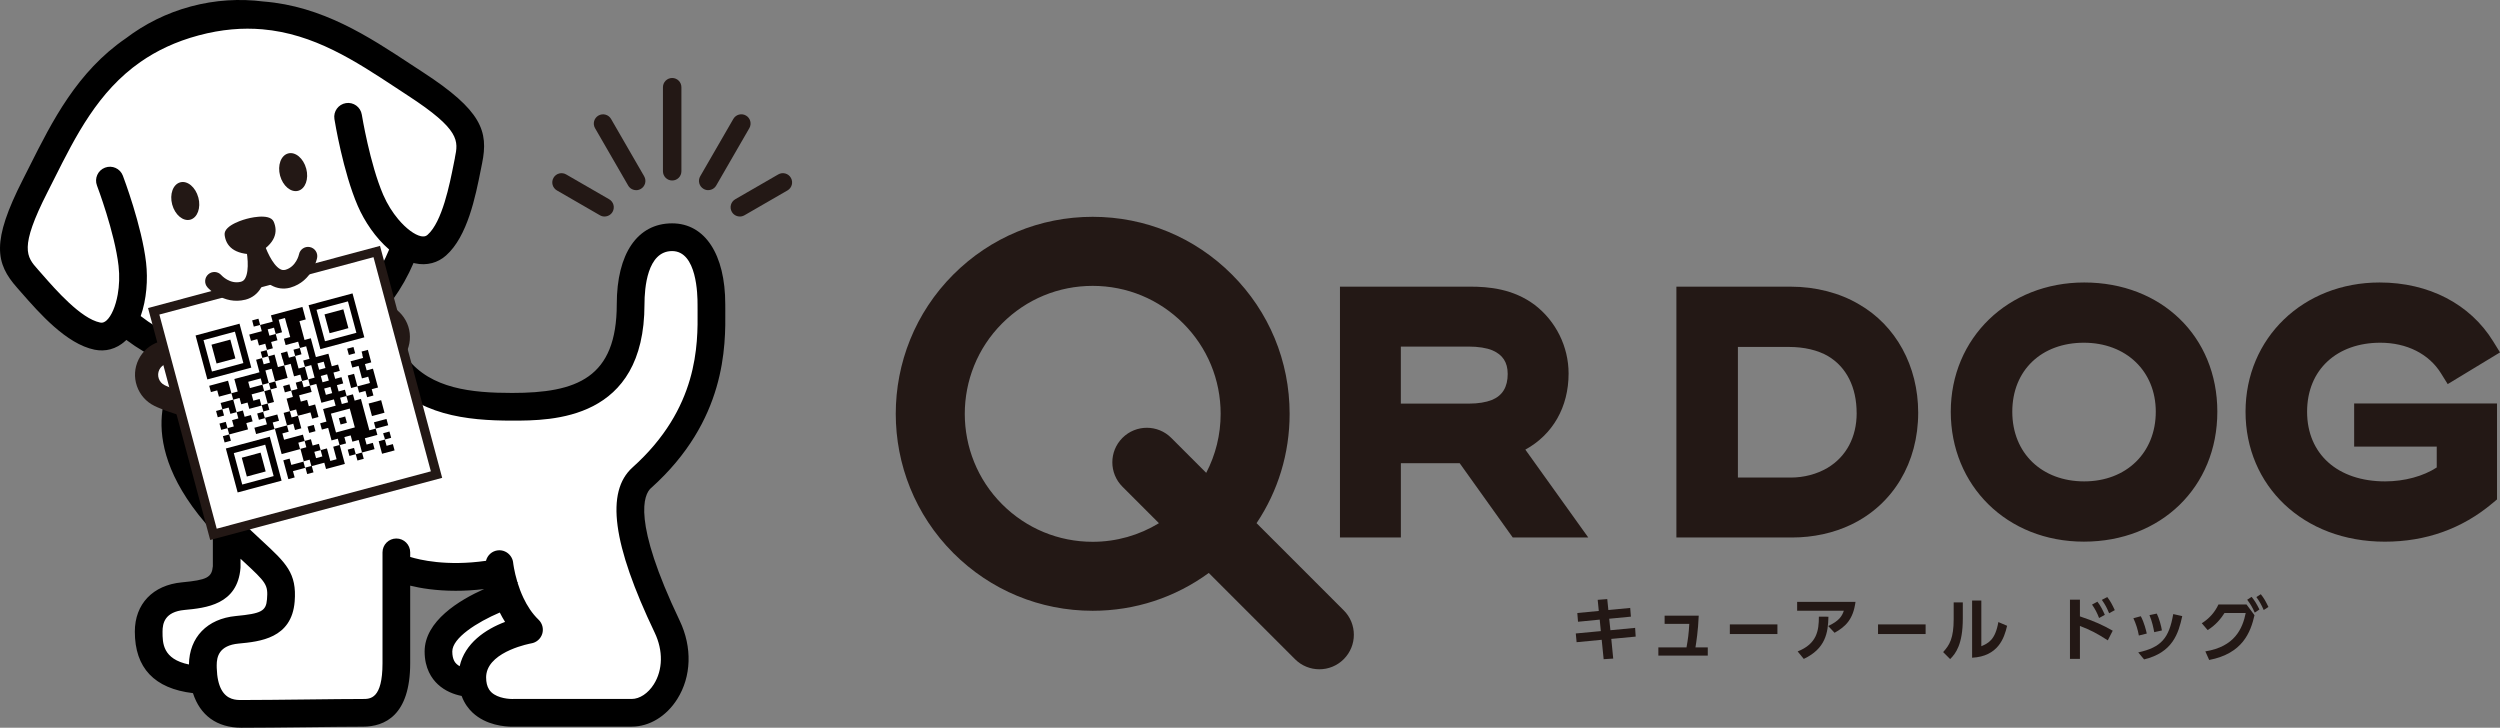 <?xml version="1.0" encoding="UTF-8"?>
<svg id="_レイヤー_2" data-name="レイヤー_2" xmlns="http://www.w3.org/2000/svg" viewBox="0 0 818.01 238.11">
  <rect x="0" y="0" width="818.01" height="238.11" fill="#808080" stroke="none"/>
  <defs>
    <style>
      .cls-1 {
        fill: none;
      }

      .cls-2 {
        fill: #231815;
      }

      .cls-3 {
        fill: #fff;
      }

      .cls-4 {
        fill: #040000;
      }
    </style>
  </defs>
  <g id="_レイヤー_1-2" data-name="レイヤー_1">
    <g>
      <g>
        <path class="cls-2" d="M499.1,147.12c8.96-4.92,14.15-13.9,14.15-24.91,0-8.73-4.12-17.1-11.05-22.42-7.09-5.32-15.08-6-21.25-6h-42.51v82.07h19.93v-24.29h19.25l17.35,24.29h24.71l-20.58-28.74ZM493.33,122.31c0,4.34-1.72,7.15-5.2,8.57-1.97.77-4.53,1.18-7.4,1.18h-22.37v-18.66h22.16c3.16,0,5.87.43,7.8,1.23,3.37,1.44,5,3.95,5,7.67Z"/>
        <g>
          <path class="cls-2" d="M608.22,99.54c-6.25-3.7-14.15-5.74-22.24-5.74h-37.46v82.07h37.88c6.87,0,13.54-1.45,19.28-4.2,13.75-6.58,21.96-20.27,21.96-36.63,0-15.26-7.28-28.55-19.42-35.5ZM607.51,135.15c0,7.86-3.38,14.23-9.49,17.91-3.54,2.09-7.74,3.2-12.15,3.2h-17.22v-42.74h16.69c4.98,0,9.41,1.04,12.78,2.99,6.05,3.58,9.38,10.2,9.38,18.65Z"/>
          <path class="cls-2" d="M681.96,92.43c-24.89,0-43.66,18.18-43.66,42.29s18.32,42.51,43.56,42.51,43.66-17.88,43.66-42.51-18.32-42.29-43.56-42.29ZM705.38,134.72c0,13.42-9.63,22.79-23.42,22.79s-23.53-9.16-23.53-22.79,9.63-22.58,23.42-22.58,23.53,9.28,23.53,22.58Z"/>
          <path class="cls-2" d="M770.29,146.12h27.02v6.84c-4.41,2.87-10.57,4.55-16.9,4.55-15.51,0-25.52-8.95-25.52-22.79s9.85-22.58,23.95-22.58c8.66,0,15.9,3.64,19.85,9.99l2.21,3.55,17.11-10.37-2.24-3.63c-7.55-12.23-21.09-19.25-37.15-19.25-25.01,0-43.87,18.18-43.87,42.3s18.73,42.51,45.56,42.51c13.42,0,25.27-4.22,35.21-12.56l1.51-1.27v-31.4h-46.74v14.11Z"/>
          <path class="cls-2" d="M439.69,199.72l-28.54-28.54c7.04-10.5,10.82-22.85,10.82-35.79,0-17.22-6.71-33.4-18.88-45.57-12.17-12.17-28.36-18.88-45.57-18.88s-33.4,6.71-45.58,18.88c-25.13,25.13-25.13,66.02,0,91.15,12.17,12.17,28.36,18.88,45.58,18.88,13.85,0,27.02-4.35,37.99-12.38l28.21,28.21c2.21,2.21,5.09,3.31,7.98,3.31s5.78-1.1,7.98-3.31c4.41-4.41,4.41-11.56,0-15.97ZM357.53,177.28c-11.19,0-21.7-4.36-29.61-12.26-16.32-16.32-16.32-42.89,0-59.22,7.91-7.91,18.42-12.26,29.61-12.26s21.7,4.36,29.61,12.26c7.91,7.91,12.26,18.42,12.26,29.61,0,6.84-1.65,13.42-4.72,19.31l-11.44-11.44c-4.41-4.41-11.56-4.41-15.97,0-4.41,4.41-4.41,11.56,0,15.97l11.94,11.94c-6.48,3.94-13.91,6.09-21.69,6.09Z"/>
        </g>
      </g>
      <g>
        <path class="cls-2" d="M533.41,198.94l.23,2.83-7.1.68.39,3.76,8.09-.77.18,2.86-7.98.75.63,6.44-3.13.2-.64-6.35-8.21.79-.27-2.86,8.19-.77-.36-3.76-7.1.7-.23-2.86,7.03-.68-.36-3.63,3.13-.25.36,3.58,7.14-.68Z"/>
        <path class="cls-2" d="M558.79,211.84v2.68h-16.17v-2.68h9.21c.5-2.81.73-4.44.91-7.71h-8.07v-2.68h11.16c-.18,4.88-.86,9.09-1.07,10.38h4.04Z"/>
        <path class="cls-2" d="M581.58,204.31v3.15h-15.57v-3.15h15.57Z"/>
        <path class="cls-2" d="M607.13,196.94c-.77,5.76-3.26,8.1-6.85,10.11l-2.09-2.22c3.61-1.66,4.54-3.27,5.12-4.99h-15.28v-2.9h19.09ZM588.2,213.15c6.3-2.49,6.96-6.83,6.94-11.38l3.13.02c-.11,5.26-.95,10.45-8.07,13.81l-2-2.45Z"/>
        <path class="cls-2" d="M630.07,204.31v3.15h-15.57v-3.15h15.57Z"/>
        <path class="cls-2" d="M642.24,202.36c0,8.43-2.31,11.5-4.15,13.29l-2.29-2.29c2.11-2.27,3.45-4.56,3.45-10.75v-5.51h2.99v5.26ZM648.29,211.45c2.27-1,4.56-2,5.58-7.91l2.86,1.22c-.93,4.08-2.97,10-11.45,10.45v-18.71h3.02v14.94Z"/>
        <path class="cls-2" d="M689.68,209.53c-3.54-2.29-5.55-3.33-9.12-4.72v10.77h-3.26v-19.36h3.26v5.46c4.81,1.61,7.51,2.86,10.73,4.69l-1.61,3.15ZM686.28,196.87c1.09,1.38,1.81,2.92,2.43,4.31l-1.88,1.04c-.68-1.77-1.27-2.88-2.31-4.4l1.77-.95ZM689.5,195.35c.97,1.25,1.63,2.47,2.47,4.29l-1.86,1.02c-.77-1.88-1.27-2.79-2.38-4.38l1.77-.93Z"/>
        <path class="cls-2" d="M699.84,207.94c-.34-1.95-.93-3.81-1.79-5.65l2.43-.66c1.13,2.13,1.72,4.62,1.95,5.67l-2.58.64ZM699.64,213.47c7.57-1.66,10.07-4.67,11.45-12.54l2.95.66c-1.22,5.65-3.13,11.93-12.49,14.17l-1.91-2.29ZM704.87,206.85c-.27-1.43-.66-3.42-1.56-5.58l2.4-.5c.82,1.68,1.43,4.01,1.68,5.51l-2.52.57Z"/>
        <path class="cls-2" d="M721.61,213.13c9.57-1.54,12.15-7.39,13.2-12.56h-6.94c-1.11,1.75-2.77,3.88-5.51,5.6l-1.93-2.24c2.4-1.5,4.26-3.56,5.46-6.14h9.18l2.61,3.51c-1.29,5.65-3.9,12.54-14.83,14.65l-1.25-2.81ZM736.74,195.29c1.11,1.38,1.66,2.36,2.56,4.13l-1.54,1.04c-.77-1.75-1.36-2.74-2.47-4.22l1.45-.95ZM739.75,194.43c1.09,1.38,1.59,2.31,2.49,4.17l-1.54,1c-.79-1.75-1.25-2.63-2.4-4.24l1.45-.93Z"/>
      </g>
      <g>
        <path class="cls-3" d="M135.09,28.7l-4.02-2.63c-13.43-8.84-27.32-17.97-44.95-19.49-7.19-.62-14.35.06-21.89,2.08-7.53,2.02-14.07,5.01-19.99,9.14-14.51,10.13-21.97,24.99-29.18,39.35l-1.4,2.77c-.26.51-.51,1.02-.77,1.52-9.32,18.3-7.99,22.82-2.72,28.75.44.49.9,1.02,1.4,1.59,6.45,7.37,13.9,15.34,20.58,16.7,1.42.29,2.76.03,3.99-.79.18-.12.48-.32.81-.63,2.11-1.93,3.78-5.66,4.58-10.24.58-3.28.68-6.8.28-10.2-1.31-11.34-7.18-26.84-7.24-27-.3-.78.1-1.65.87-1.95.81-.31,1.65.08,1.95.88.25.65,6.07,15.99,7.42,27.72.63,5.49.03,11.52-1.6,16.12l-.73,2.06,1.72,1.34c13.95,10.85,31.71,14.46,48.71,9.91,17-4.56,30.57-16.56,37.23-32.93l.82-2.02-1.66-1.42c-3.72-3.17-7.25-8.09-9.45-13.16-4.69-10.84-7.33-27.04-7.44-27.72-.13-.82.42-1.6,1.25-1.73.82-.13,1.6.43,1.73,1.25.03.16,2.69,16.53,7.23,27,1.36,3.13,3.21,6.14,5.35,8.69,2.98,3.56,6.29,5.96,9.09,6.57.41.09.75.12,1.02.14,1.47.1,2.76-.34,3.85-1.31,5.1-4.52,7.56-15.15,9.47-24.76.15-.73.28-1.43.41-2.07,1.59-7.77.49-12.35-16.73-23.54Z"/>
        <g>
          <path class="cls-2" d="M219.94,59.06c-1.67,0-3.02-1.35-3.02-3.02v-27.5c0-1.67,1.35-3.02,3.02-3.02s3.02,1.35,3.02,3.02v27.5c0,1.67-1.35,3.02-3.02,3.02Z"/>
          <path class="cls-2" d="M208.16,62.22c-1.05,0-2.06-.54-2.62-1.51l-10.84-18.77c-.83-1.45-.34-3.29,1.11-4.13,1.45-.83,3.29-.34,4.13,1.11l10.84,18.77c.83,1.45.34,3.29-1.11,4.13-.48.27-1,.41-1.51.41Z"/>
          <path class="cls-2" d="M231.73,62.22c-.51,0-1.03-.13-1.51-.41-1.45-.83-1.94-2.68-1.11-4.13l10.84-18.77c.84-1.45,2.68-1.94,4.13-1.11,1.45.83,1.94,2.68,1.11,4.13l-10.84,18.77c-.56.97-1.58,1.51-2.62,1.51Z"/>
          <path class="cls-2" d="M242.08,70.84c-1.05,0-2.06-.54-2.62-1.51-.83-1.45-.34-3.29,1.11-4.13l14.08-8.13c1.45-.84,3.3-.34,4.13,1.11.83,1.45.34,3.29-1.11,4.13l-14.08,8.13c-.48.27-1,.41-1.51.41Z"/>
          <path class="cls-2" d="M197.81,70.85c-.51,0-1.03-.13-1.51-.41l-14.08-8.13c-1.45-.84-1.94-2.68-1.11-4.13.84-1.45,2.68-1.94,4.13-1.11l14.08,8.13c1.45.84,1.94,2.68,1.11,4.13-.56.97-1.58,1.51-2.62,1.51Z"/>
        </g>
        <path d="M138.38,23.63c-1.32-.86-2.65-1.73-3.99-2.61C120.6,11.94,105.47,2,86.18.49c-7.72-.98-15.74-.52-23.7,1.61-7.96,2.13-15.14,5.75-21.33,10.46-15.95,10.95-24.08,27.13-31.49,41.88-.72,1.43-1.43,2.86-2.15,4.26-10.41,20.44-8.99,27.47-1.86,35.51.43.48.89,1.01,1.37,1.56,5.85,6.67,14.68,16.76,23.91,18.65,1.77.36,3.52.31,5.17-.13,1.78-.48,3.45-1.4,4.92-2.75.11-.1.21-.21.31-.32,14.68,11.02,34.08,15.45,53.14,10.34,19.06-5.11,33.65-18.65,40.85-35.53.14.04.28.09.43.12,1.95.43,3.86.4,5.64-.08,1.66-.44,3.2-1.27,4.55-2.47,7.05-6.25,9.66-19.4,11.39-28.11.14-.72.28-1.4.41-2.04,2.15-10.52-.13-17.32-19.36-29.82ZM148.86,51.63c-.13.65-.27,1.35-.42,2.09-1.31,6.59-3.74,18.86-8.51,23.09-.42.38-.89.6-1.64.55-.18-.01-.36-.03-.57-.07-2.06-.46-4.83-2.47-7.43-5.57-1.82-2.17-3.55-4.87-4.89-7.95-4.37-10.09-6.99-26.12-7.02-26.28-.4-2.47-2.73-4.15-5.2-3.75-2.47.4-4.15,2.72-3.76,5.2.11.7,2.82,17.3,7.65,28.44,2.2,5.08,5.85,10.5,10.26,14.26-6.02,14.79-18.64,26.71-35.22,31.15-16.58,4.44-33.47.43-46.07-9.37,1.94-5.47,2.39-11.98,1.76-17.48-1.39-12.06-7.35-27.79-7.6-28.46-.89-2.34-3.5-3.52-5.85-2.62-2.34.89-3.51,3.51-2.62,5.85.06.15,5.81,15.34,7.06,26.27.38,3.34.23,6.54-.26,9.33-.7,3.97-2.09,7.11-3.65,8.53-.16.15-.31.25-.46.35-.62.42-1.14.46-1.69.34-6.25-1.28-14.49-10.68-18.91-15.74-.5-.57-.97-1.1-1.41-1.6-3.74-4.21-6.2-7,3.16-25.38.36-.71.73-1.44,1.09-2.16.36-.72.72-1.42,1.08-2.14,7.08-14.1,14.34-28.55,28.21-38.23,5.28-3.68,11.5-6.68,19.05-8.7,7.54-2.02,14.43-2.54,20.84-1.99,16.85,1.45,30.37,10.33,43.55,19,.68.44,1.34.88,2.01,1.32.67.44,1.35.89,2.02,1.33,17.29,11.24,16.55,14.88,15.42,20.4Z"/>
        <path class="cls-2" d="M64.9,64.62c.9,3.38-.28,6.62-2.64,7.26-2.36.63-5.01-1.59-5.92-4.96s.28-6.62,2.64-7.26,5.01,1.59,5.91,4.96"/>
        <path class="cls-2" d="M100.2,55.17c.9,3.38-.28,6.62-2.64,7.26-2.36.63-5.01-1.59-5.92-4.96-.9-3.37.28-6.62,2.64-7.26s5.01,1.59,5.91,4.96"/>
        <path class="cls-2" d="M89.57,72.56c-1.33-3.11-8.87-.96-8.87-.96h0s-7.6,1.91-7.2,5.27c.41,3.41,2.82,6.57,10.31,6.34h0c6.6-3.55,7.11-7.48,5.76-10.65Z"/>
        <g>
          <path class="cls-3" d="M81.3,181.78l-5.11-4.73v8.4c0,.05,0,.11,0,.16-.74,9.25-7.72,10.66-16.07,11.46-4.31.41-9.45,2.41-9.45,9.6,0,3.86,0,11.03,10.67,13.23l2.99.62.04-3.05c.09-7.62,4.98-12.63,13.09-13.4,7.6-.73,11.93-1.44,12.44-7.77.49-6.12-1.07-7.57-8.58-14.51Z"/>
          <path class="cls-3" d="M167.39,202.16c-.56-.89-1.09-1.83-1.61-2.87l-1.07-2.11-2.17.93c-5.13,2.19-17.06,8.05-17.06,15.08,0,2.56.75,4.56,2.24,5.94.42.39.9.73,1.46,1.05l2.95,1.65.74-3.3c1.64-7.3,9.03-11.08,13.28-12.68l2.89-1.09-1.64-2.61Z"/>
        </g>
        <path class="cls-3" d="M208.66,154.82c22.4-20.08,22.21-41.66,22.11-53.25v-.13c0-.67-.01-1.3-.01-1.89,0-4.67-.78-19.9-10.84-19.9-7.35,0-11.56,7.25-11.56,19.9,0,35.58-27.56,35.58-40.8,35.58-14.19,0-29.97-1.65-39.43-13.81l-1.41-2.32-2.11,1.17c-12.16,6.71-24.89,10.12-37.84,10.12-7.43,0-14.83-1.12-21.99-3.32l-1.95-.6-.99,1.79c-2.54,4.57-8.75,21.44,17.85,46.61,1.55,1.47,2.94,2.75,4.19,3.91l.17.15c7.65,7.07,10.51,9.71,9.86,17.78-.74,9.25-7.72,10.66-16.07,11.46-4.31.41-9.45,2.41-9.45,9.6,0,.32,0,.64.01.94.09,3.34.65,5.97,1.73,8.04,2.55,4.92,7.12,4.92,8.84,4.92,5.55,0,13.63-.09,21.44-.18,6.87-.08,13.97-.15,18.34-.15s8.92-1.69,8.92-14.23v-36.27c0-1.11.9-2.01,2.02-2.01s2.02.9,2.02,2.01v3.36l1.77.55c3.36,1.04,12.6,3.27,25.91,1.36l1.68-.24.41-1.65c.2-.83.9-1.44,1.74-1.53.71-.07,1.39.24,1.82.83.22.31.36.64.39.98,0,.02.2,1.88.87,4.57l-.07.02.95,3.11h.01c.53,1.64,1.15,3.19,1.83,4.64,1.51,3.18,3.35,5.83,5.49,7.88.55.53.76,1.32.53,2.05-.23.73-.84,1.27-1.62,1.39-.15.02-15.07,2.61-16.71,11.95-.1.58-.15,1.12-.15,1.64,0,2.15.45,3.89,1.36,5.33.33.52.72.99,1.16,1.41,2.71,2.55,7.23,2.98,9.23,2.85h38.4c3.45,0,7.03-2.29,9.35-5.97,3.44-5.46,3.6-12.69.43-19.33-13.08-27.4-15.64-44.12-7.83-51.12Z"/>
        <g>
          <g>
            <path class="cls-1" d="M77.2,201.55c8.34-.79,9.86-1.61,10.17-5.46.38-4.79-.18-5.44-7.78-12.46-.29-.26-.58-.54-.88-.82v2.64c0,.12,0,.24-.01.36-.97,12.11-11.42,13.11-18.34,13.76-6.42.61-7.17,4.34-7.17,7.09,0,3.71,0,8.98,8.66,10.76.1-8.91,5.97-14.99,15.37-15.88Z"/>
            <g>
              <path class="cls-1" d="M165.26,203.5c-.64-1.01-1.21-2.04-1.73-3.07-7.44,3.18-15.54,8.31-15.54,12.76,0,2.76,1.08,3.77,1.43,4.1.29.27.62.5.98.7,1.68-7.49,8.41-12.06,14.85-14.48Z"/>
              <path d="M213.03,159.69c24.6-22.06,24.39-46.46,24.29-58.19,0-.7-.01-1.35-.01-1.97,0-16.31-6.66-26.45-17.39-26.45-11.34,0-18.11,9.89-18.11,26.45,0,24.18-13.11,29.04-34.25,29.04-13.24,0-26.56-1.37-34.3-11.33-1.54-1.98-4.39-2.33-6.36-.8-1.98,1.54-2.33,4.39-.8,6.36,10.16,13.07,26.66,14.83,41.46,14.83,12.96,0,43.32,0,43.32-38.1,0-5.23.88-17.38,9.04-17.38s8.32,14.48,8.32,17.38c0,.64,0,1.32.01,2.04.1,11.2.28,32.03-21.27,51.36-8.88,7.96-6.58,25.14,7.24,54.08,2.8,5.86,2.69,12.18-.29,16.9-1.86,2.95-4.63,4.79-7.22,4.79h-38.25c-.09,0-.21,0-.3,0-1.32.08-5.22-.16-7.36-2.17-.29-.28-.55-.59-.77-.93-.65-1.02-.97-2.33-.97-3.98,0-.42.05-.82.11-1.2,1.31-7.48,14.51-9.88,14.64-9.9,1.7-.27,3.09-1.48,3.61-3.12.51-1.64.05-3.43-1.19-4.62-2.15-2.06-3.76-4.6-4.96-7.14-.81-1.71-1.44-3.42-1.92-4.98.07-.02.13-.05.2-.07-.09-.06-.18-.12-.27-.17-1.06-3.54-1.37-6.24-1.37-6.29-.08-.83-.4-1.58-.86-2.21-.92-1.25-2.44-2.01-4.1-1.85-1.96.2-3.48,1.62-3.93,3.43-12.91,1.85-21.81-.34-24.8-1.27v-1.5c0-2.5-2.03-4.53-4.53-4.53s-4.53,2.03-4.53,4.53v36.27c0,11.71-4.01,11.71-6.41,11.71-4.31,0-11.14.07-18.36.16-7.82.09-15.91.18-21.42.18-1.64,0-4.76,0-6.6-3.56-.8-1.55-1.36-3.76-1.45-6.95,0-.28-.01-.57-.01-.87,0-2.75.74-6.48,7.17-7.09,6.92-.66,17.37-1.65,18.34-13.77.74-9.29-2.83-12.6-10.66-19.84-1.28-1.18-2.72-2.51-4.33-4.04-28.65-27.11-17.45-43.56-16.9-44.33,1.48-1.99,1.1-4.8-.88-6.31-1.99-1.52-4.83-1.14-6.36.85-.67.88-15.26,20.76,12.36,50.77v11.35c-.34,3.71-1.94,4.51-10.15,5.29-9.48.9-15.38,7.08-15.38,16.12,0,11.88,6.39,18.63,19.02,20.13,2.35,7.28,7.83,11.31,15.83,11.31,5.56,0,13.67-.09,21.52-.18,7.2-.08,14-.16,18.26-.16,7.06,0,15.47-3.6,15.47-20.78v-25.36c3.34.82,8.39,1.68,14.88,1.68,2.84,0,5.95-.16,9.31-.57-8.1,3.62-19.47,10.47-19.47,20.44,0,5.55,2.35,8.9,4.32,10.73,2.4,2.24,5.31,3.31,7.79,3.81.93,2.51,2.33,4.29,3.6,5.47,4.43,4.13,10.52,4.59,13.04,4.59.39,0,.7-.01.9-.02h38.12c5.76,0,11.33-3.37,14.89-9.02,4.65-7.37,4.95-16.96.8-25.65-15.63-32.76-11.76-41.28-9.37-43.42ZM61.84,217.43c-8.65-1.78-8.66-7.05-8.66-10.76,0-2.75.74-6.48,7.17-7.09,6.92-.66,17.38-1.66,18.34-13.76,0-.12.01-.24.01-.36v-2.64c.3.28.6.55.88.82,7.6,7.02,8.16,7.67,7.78,12.46-.31,3.85-1.83,4.67-10.17,5.46-9.4.89-15.26,6.97-15.37,15.88ZM150.4,217.98c-.35-.2-.69-.43-.98-.7-.36-.33-1.43-1.34-1.43-4.1,0-4.45,8.1-9.58,15.54-12.76.52,1.03,1.09,2.06,1.73,3.07-6.44,2.43-13.17,7-14.85,14.48Z"/>
            </g>
          </g>
          <path class="cls-2" d="M93.02,144.44h0c-1.55-1.55-3.45-2.62-5.53-3.15v-10.86h-6.05v10.86c-2.07.53-3.97,1.6-5.53,3.15-2.28,2.28-3.54,5.32-3.54,8.55s1.26,6.27,3.54,8.55c2.28,2.28,5.32,3.54,8.55,3.54s6.27-1.26,8.55-3.54c4.71-4.71,4.71-12.38,0-17.1ZM88.75,157.26c-1.14,1.14-2.66,1.77-4.27,1.77s-3.13-.63-4.27-1.77c-1.14-1.14-1.77-2.66-1.77-4.27s.63-3.13,1.77-4.27c1.14-1.14,2.66-1.77,4.27-1.77s3.13.63,4.27,1.77c2.36,2.36,2.36,6.19,0,8.55Z"/>
        </g>
        <path class="cls-3" d="M84.95,134.62c-18.51,1.57-31.84-4.75-32.75-5.2-3.75-1.84-5.3-6.36-3.46-10.11,1.84-3.75,6.36-5.3,10.11-3.46,1.18.58,29.22,13.85,59.07-11.33,3.19-2.69,7.96-2.29,10.65.9,2.69,3.19,2.29,7.96-.9,10.65-15.11,12.75-30.12,17.48-42.71,18.56Z"/>
        <path class="cls-2" d="M85.27,138.39c-19.35,1.65-33.22-4.83-34.74-5.58-2.72-1.33-4.75-3.64-5.74-6.51-.98-2.86-.79-5.94.55-8.66,1.33-2.72,3.64-4.75,6.51-5.74,2.86-.98,5.94-.79,8.66.55,1.09.53,26.97,12.79,54.98-10.83,2.31-1.95,5.25-2.89,8.27-2.63,3.02.26,5.75,1.67,7.7,3.99,1.95,2.31,2.89,5.25,2.63,8.27-.26,3.02-1.67,5.75-3.99,7.7-13.67,11.53-28.75,18.07-44.83,19.43ZM55.21,118.87c-.31.03-.61.09-.91.19-.95.33-1.72,1.01-2.17,1.91-.44.91-.51,1.93-.18,2.89.33.95,1.01,1.73,1.91,2.17.53.26,13.15,6.33,30.77,4.83,14.49-1.23,28.15-7.18,40.6-17.68.77-.65,1.24-1.56,1.33-2.57.09-1.01-.23-1.98-.88-2.76-.65-.77-1.56-1.24-2.57-1.33-1.01-.08-1.98.23-2.76.88-31.73,26.76-61.9,12.46-63.17,11.84-.62-.3-1.3-.43-1.98-.37Z"/>
        <g>
          <g>
            <path class="cls-3" d="M50.29,101.86l72.99-19.56,19.56,72.99-72.99,19.56-19.56-72.99Z"/>
            <path class="cls-2" d="M68.78,176.69l-20.34-75.9,75.9-20.34,20.34,75.9-75.9,20.34ZM52.14,102.92l18.77,70.07,70.07-18.77-18.77-70.07-70.07,18.77Z"/>
          </g>
          <g>
            <path class="cls-4" d="M65.92,116.96l1.93,7.19,7.19-1.93,7.19-1.93-1.93-7.19-1.93-7.19-7.19,1.93-7.19,1.93,1.93,7.19ZM78.25,113.66l1.38,5.14-5.14,1.38-5.14,1.38-1.38-5.14-1.38-5.14,5.14-1.38,5.14-1.38,1.38,5.14Z"/>
            <path class="cls-4" d="M70.03,115.86l.83,3.08,3.08-.83,3.08-.83-.83-3.08-.83-3.08-3.08.83-3.08.83.83,3.08Z"/>
            <path class="cls-4" d="M82.76,105.84l.28,1.03,1.03-.28,1.03-.28.28,1.03.28,1.03-2.05.55-2.05.55.28,1.03.28,1.03,1.03-.28,1.03-.28.28,1.03.28,1.03,1.03-.28,1.03-.28.28,1.03.28,1.03-1.03.28-1.03.28.28,1.03.28,1.03-1.03.28-1.03.28.55,2.05.55,2.05-4.11,1.1-4.11,1.1.55,2.05.55,2.05-1.03.28-1.03.28-.55-2.05-.55-2.05-3.08.83-3.08.83.28,1.03.28,1.03,1.03-.28,1.03-.28.28,1.03.28,1.03,2.05-.55,2.05-.55.28,1.03.28,1.03-2.05.55-2.05.55.28,1.03.28,1.03-1.03.28-1.03.28.28,1.03.28,1.03,1.03-.28,1.03-.28-.28-1.03-.28-1.03,1.03-.28,1.03-.28.28,1.03.28,1.03,1.03-.28,1.03-.28.28,1.03.28,1.03-1.03.28-1.03.28.28,1.03.28,1.03-1.03.28-1.03.28-.28-1.03-.28-1.03-1.03.28-1.03.28.28,1.03.28,1.03,1.03-.28,1.03-.28.28,1.03.28,1.03-1.03.28-1.03.28.28,1.03.28,1.03,1.03-.28,1.03-.28-.28-1.03-.28-1.03,3.08-.83,3.08-.83-.28-1.03-.28-1.03,1.03-.28,1.03-.28-.28-1.03-.28-1.03-1.03.28-1.03.28-.28-1.03-.28-1.03-1.03.28-1.03.28-.55-2.05-.55-2.05,1.03-.28,1.03-.28.28,1.03.28,1.03,1.03-.28,1.03-.28.28,1.03.28,1.03,2.05-.55,2.05-.55.28,1.03.28,1.03-1.03.28-1.03.28.28,1.03.28,1.03,1.03-.28,1.03-.28.28,1.03.28,1.03-2.05.55-2.05.55.28,1.03.28,1.03,3.08-.83,3.08-.83,1.1,4.11,1.1,4.11,3.08-.83,3.08-.83.55,2.05.55,2.05-2.05.55-2.05.55-.28-1.03-.28-1.03-1.03.28-1.03.28.83,3.08.83,3.08,1.03-.28,1.03-.28-.28-1.03-.28-1.03,2.05-.55,2.05-.55.28,1.03.28,1.03,1.03-.28,1.03-.28-.28-1.03-.28-1.03,2.05-.55,2.05-.55.28,1.03.28,1.03,3.08-.83,3.08-.83-.83-3.08-.83-3.08,1.03-.28,1.03-.28-.28-1.03-.28-1.03,1.03-.28,1.03-.28.28,1.03.28,1.03,1.03-.28,1.03-.28.55,2.05.55,2.05-1.03.28-1.03.28-.28-1.03-.28-1.03-1.03.28-1.03.28.28,1.03.28,1.03,1.03-.28,1.03-.28.28,1.03.28,1.03,1.03-.28,1.03-.28-.28-1.03-.28-1.03,2.05-.55,2.05-.55-.28-1.03-.28-1.03-1.03.28-1.03.28-.28-1.03-.28-1.03,2.05-.55,2.05-.55-.28-1.03-.28-1.03,2.05-.55,2.05-.55-.28-1.03-.28-1.03-2.05.55-2.05.55.28,1.03.28,1.03-1.03.28-1.03.28-1.38-5.14-1.38-5.14-1.03.28-1.03.28-.28-1.03-.28-1.03-1.03.28-1.03.28-.28-1.03-.28-1.03-1.03.28-1.03.28-.28-1.03-.28-1.03,1.03-.28,1.03-.28-.28-1.03-.28-1.03-1.03.28-1.03.28-.28-1.03-.28-1.03,1.03-.28,1.03-.28-.28-1.03-.28-1.03-1.03.28-1.03.28-.55-2.05-.55-2.05-2.05.55-2.05.55-.83-3.08-.83-3.08-1.03.28-1.03.28-.83-3.08-.83-3.08,1.03-.28,1.03-.28-.55-2.05-.55-2.05-5.14,1.38-5.14,1.38.28,1.03.28,1.03-2.05.55-2.05.55-.28-1.03-.28-1.03-1.03.28-1.03.28.28,1.03ZM94.13,107.2l.83,3.08-1.03.28-1.03.28.28,1.03.28,1.03,2.05-.55,2.05-.55.28,1.03.28,1.03,1.03-.28,1.03-.28.55,2.05.55,2.05-1.03.28-1.03.28.28,1.03.28,1.03,1.03-.28,1.03-.28.55,2.05.55,2.05-1.03.28-1.03.28.28,1.03.28,1.03,1.03-.28,1.03-.28.83,3.08.83,3.08,2.05-.55,2.05-.55.28,1.03.28,1.03-2.05.55-2.05.55.55,2.05.55,2.05-1.03.28-1.03.28.28,1.03.28,1.03,1.03-.28,1.03-.28.55,2.05.55,2.05,1.03-.28,1.03-.28.28,1.03.28,1.03-1.03.28-1.03.28.55,2.05.55,2.05-1.03.28-1.03.28-.55-2.05-.55-2.05-1.03.28-1.03.28.28,1.03.28,1.03-1.03.28-1.03.28-.28-1.03-.28-1.03,1.03-.28,1.03-.28-.28-1.03-.28-1.03-1.03.28-1.03.28-.28-1.03-.28-1.03-1.03.28-1.03.28.28,1.03.28,1.03-1.03.28-1.03.28-.28-1.03-.28-1.03,1.03-.28,1.03-.28-.28-1.03-.28-1.03-3.08.83-3.08.83-.28-1.03-.28-1.03,1.03-.28,1.03-.28-.28-1.03-.28-1.03-2.05.55-2.05.55-.28-1.03-.28-1.03,1.03-.28,1.03-.28-.28-1.03-.28-1.03-2.05.55-2.05.55-.28-1.03-.28-1.03,1.03-.28,1.03-.28-.28-1.03-.28-1.03-1.03.28-1.03.28-.28-1.03-.28-1.03-1.03.28-1.03.28-.28-1.03-.28-1.03,2.05-.55,2.05-.55-.28-1.03-.28-1.03-2.05.55-2.05.55-.28-1.03-.28-1.03,2.05-.55,2.05-.55.28,1.03.28,1.03,1.03-.28,1.03-.28-.55-2.05-.55-2.05,1.03-.28,1.03-.28.55,2.05.55,2.05,2.05-.55,2.05-.55-.55-2.05-.55-2.05-1.03.28-1.03.28-.55-2.05-.55-2.05-1.03.28-1.03.28.28,1.03.28,1.03-1.03.28-1.03.28-.28-1.03-.28-1.03,1.03-.28,1.03-.28-.28-1.03-.28-1.03,1.03-.28,1.03-.28-.28-1.03-.28-1.03,1.03-.28,1.03-.28-.28-1.03-.28-1.03-1.03.28-1.03.28-.28-1.03-.28-1.03,1.03-.28,1.03-.28.28,1.03.28,1.03,1.03-.28,1.03-.28-.55-2.05-.55-2.05,1.03-.28,1.03-.28.83,3.08ZM106.21,119.38l.28,1.03-1.03.28-1.03.28-.28-1.03-.28-1.03,1.03-.28,1.03-.28.28,1.03ZM107.31,123.49l.28,1.03-1.03.28-1.03.28-.28-1.03-.28-1.03,1.03-.28,1.03-.28.28,1.03ZM108.41,127.6l.28,1.03-1.03.28-1.03.28-.28-1.03-.28-1.03,1.03-.28,1.03-.28.28,1.03ZM113.62,130.61l.28,1.03-1.03.28-1.03.28-.28-1.03-.28-1.03,1.03-.28,1.03-.28.28,1.03ZM115.27,136.77l.83,3.08-3.08.83-3.08.83-.83-3.08-.83-3.08,3.08-.83,3.08-.83.83,3.08ZM101.59,151.44l.28,1.03-1.03.28-1.03.28-.28-1.03-.28-1.03,1.03-.28,1.03-.28.28,1.03Z"/>
            <path class="cls-4" d="M92.5,117.55l.55,2.05,1.03-.28,1.03-.28.55,2.05.55,2.05,1.03-.28,1.03-.28.28,1.03.28,1.03-1.03.28-1.03.28.28,1.03.28,1.03-1.03.28-1.03.28-.28-1.03-.28-1.03-1.03.28-1.03.28.28,1.03.28,1.03,1.03-.28,1.03-.28.28,1.03.28,1.03-1.03.28-1.03.28.55,2.05.55,2.05-1.03.28-1.03.28.55,2.05.55,2.05,1.03-.28,1.03-.28.28,1.03.28,1.03,1.03-.28,1.03-.28-.55-2.05-.55-2.05,2.05-.55,2.05-.55.28,1.03.28,1.03,1.03-.28,1.03-.28-.55-2.05-.55-2.05-1.03.28-1.03.28-.28-1.03-.28-1.03-1.03.28-1.03.28-.28-1.03-.28-1.03,2.05-.55,2.05-.55-.28-1.03-.28-1.03-1.03.28-1.03.28-.28-1.03-.28-1.03,1.03-.28,1.03-.28-.55-2.05-.55-2.05-1.03.28-1.03.28-.55-2.05-.55-2.05,1.03-.28,1.03-.28-.28-1.03-.28-1.03-1.03.28-1.03.28.28,1.03.28,1.03-1.03.28-1.03.28-.28-1.03-.28-1.03-1.03.28-1.03.28.55,2.05ZM97.18,135.01l.28,1.03-1.03.28-1.03.28-.28-1.03-.28-1.03,1.03-.28,1.03-.28.28,1.03Z"/>
            <path class="cls-4" d="M88.27,126.39l.28,1.03-1.03.28-1.03.28.55,2.05.55,2.05,1.03-.28,1.03-.28-.55-2.05-.55-2.05,1.03-.28,1.03-.28-.28-1.03-.28-1.03-1.03.28-1.03.28.28,1.03Z"/>
            <path class="cls-4" d="M100.89,140.62l.28,1.03,1.03-.28,1.03-.28-.28-1.03-.28-1.03-1.03.28-1.03.28.28,1.03Z"/>
            <path class="cls-4" d="M111.16,137.87l.28,1.03,1.03-.28,1.03-.28-.28-1.03-.28-1.03-1.03.28-1.03.28.28,1.03Z"/>
            <path class="cls-4" d="M102.9,107.05l1.93,7.19,7.19-1.93,7.19-1.93-1.93-7.19-1.93-7.19-7.19,1.93-7.19,1.93,1.93,7.19ZM115.23,103.75l1.38,5.14-5.14,1.38-5.14,1.38-1.38-5.14-1.38-5.14,5.14-1.38,5.14-1.38,1.38,5.14Z"/>
            <path class="cls-4" d="M107.01,105.95l.83,3.08,3.08-.83,3.08-.83-.83-3.08-.83-3.08-3.08.83-3.08.83.83,3.08Z"/>
            <path class="cls-4" d="M113.87,115.12l.28,1.03,1.03-.28,1.03-.28-.28-1.03-.28-1.03-1.03.28-1.03.28.28,1.03Z"/>
            <path class="cls-4" d="M118.53,116.08l.28,1.03-2.05.55-2.05.55.28,1.03.28,1.03,1.03-.28,1.03-.28.55,2.05.55,2.05,1.03-.28,1.03-.28.28,1.03.28,1.03-2.05.55-2.05.55-.55-2.05-.55-2.05-1.03.28-1.03.28.55,2.05.55,2.05,1.03-.28,1.03-.28.28,1.03.28,1.03,1.03-.28,1.03-.28.28,1.03.28,1.03,1.03-.28,1.03-.28-.28-1.03-.28-1.03,1.03-.28,1.03-.28-.83-3.08-.83-3.08-1.03.28-1.03.28-.28-1.03-.28-1.03,1.03-.28,1.03-.28-.55-2.05-.55-2.05-1.03.28-1.03.28.28,1.03Z"/>
            <path class="cls-4" d="M121.16,134.09l.55,2.05,2.05-.55,2.05-.55-.55-2.05-.55-2.05-2.05.55-2.05.55.55,2.05Z"/>
            <path class="cls-4" d="M75.83,153.94l1.93,7.19,7.19-1.93,7.19-1.93-1.93-7.19-1.93-7.19-7.19,1.93-7.19,1.93,1.93,7.19ZM88.16,150.64l1.38,5.14-5.14,1.38-5.14,1.38-1.38-5.14-1.38-5.14,5.14-1.38,5.14-1.38,1.38,5.14Z"/>
            <path class="cls-4" d="M79.94,152.84l.83,3.08,3.08-.83,3.08-.83-.83-3.08-.83-3.08-3.08.83-3.08.83.83,3.08Z"/>
            <path class="cls-4" d="M125.69,142.78l.28,1.03-1.03.28-1.03.28.55,2.05.55,2.05,2.05-.55,2.05-.55-.28-1.03-.28-1.03-1.03.28-1.03.28-.28-1.03-.28-1.03,1.03-.28,1.03-.28-.28-1.03-.28-1.03-1.03.28-1.03.28.28,1.03Z"/>
          </g>
        </g>
        <path class="cls-2" d="M94.92,94.13c-2.12.57-4.28.29-6.24-.82-5.55-3.13-8.15-12.17-8.43-13.19-.44-1.61.51-3.27,2.12-3.71h.01c1.61-.43,3.26.51,3.7,2.12.81,2.92,3.03,8.09,5.57,9.52.6.34,1.13.38,1.75.23,3.55-1.02,4.43-5.01,4.43-5.05.32-1.64,1.91-2.71,3.54-2.39,1.64.32,2.71,1.91,2.39,3.54-.06.31-1.57,7.67-8.71,9.71-.05.01-.09.03-.14.04Z"/>
        <path class="cls-2" d="M80.4,98.02s-.09.02-.14.04c-7.2,1.8-12.19-3.82-12.39-4.06-1.1-1.26-.96-3.17.3-4.26,1.26-1.1,3.17-.96,4.26.3.1.11,2.8,3.05,6.36,2.16.63-.16,1.05-.48,1.4-1.08,1.55-2.62.71-8.56.06-11.02-.42-1.61.53-3.26,2.14-3.69h.01c1.61-.43,3.27.54,3.69,2.15.27,1.02,2.54,10.16-.7,15.64-1.15,1.94-2.87,3.26-5,3.83Z"/>
      </g>
    </g>
  </g>
</svg>